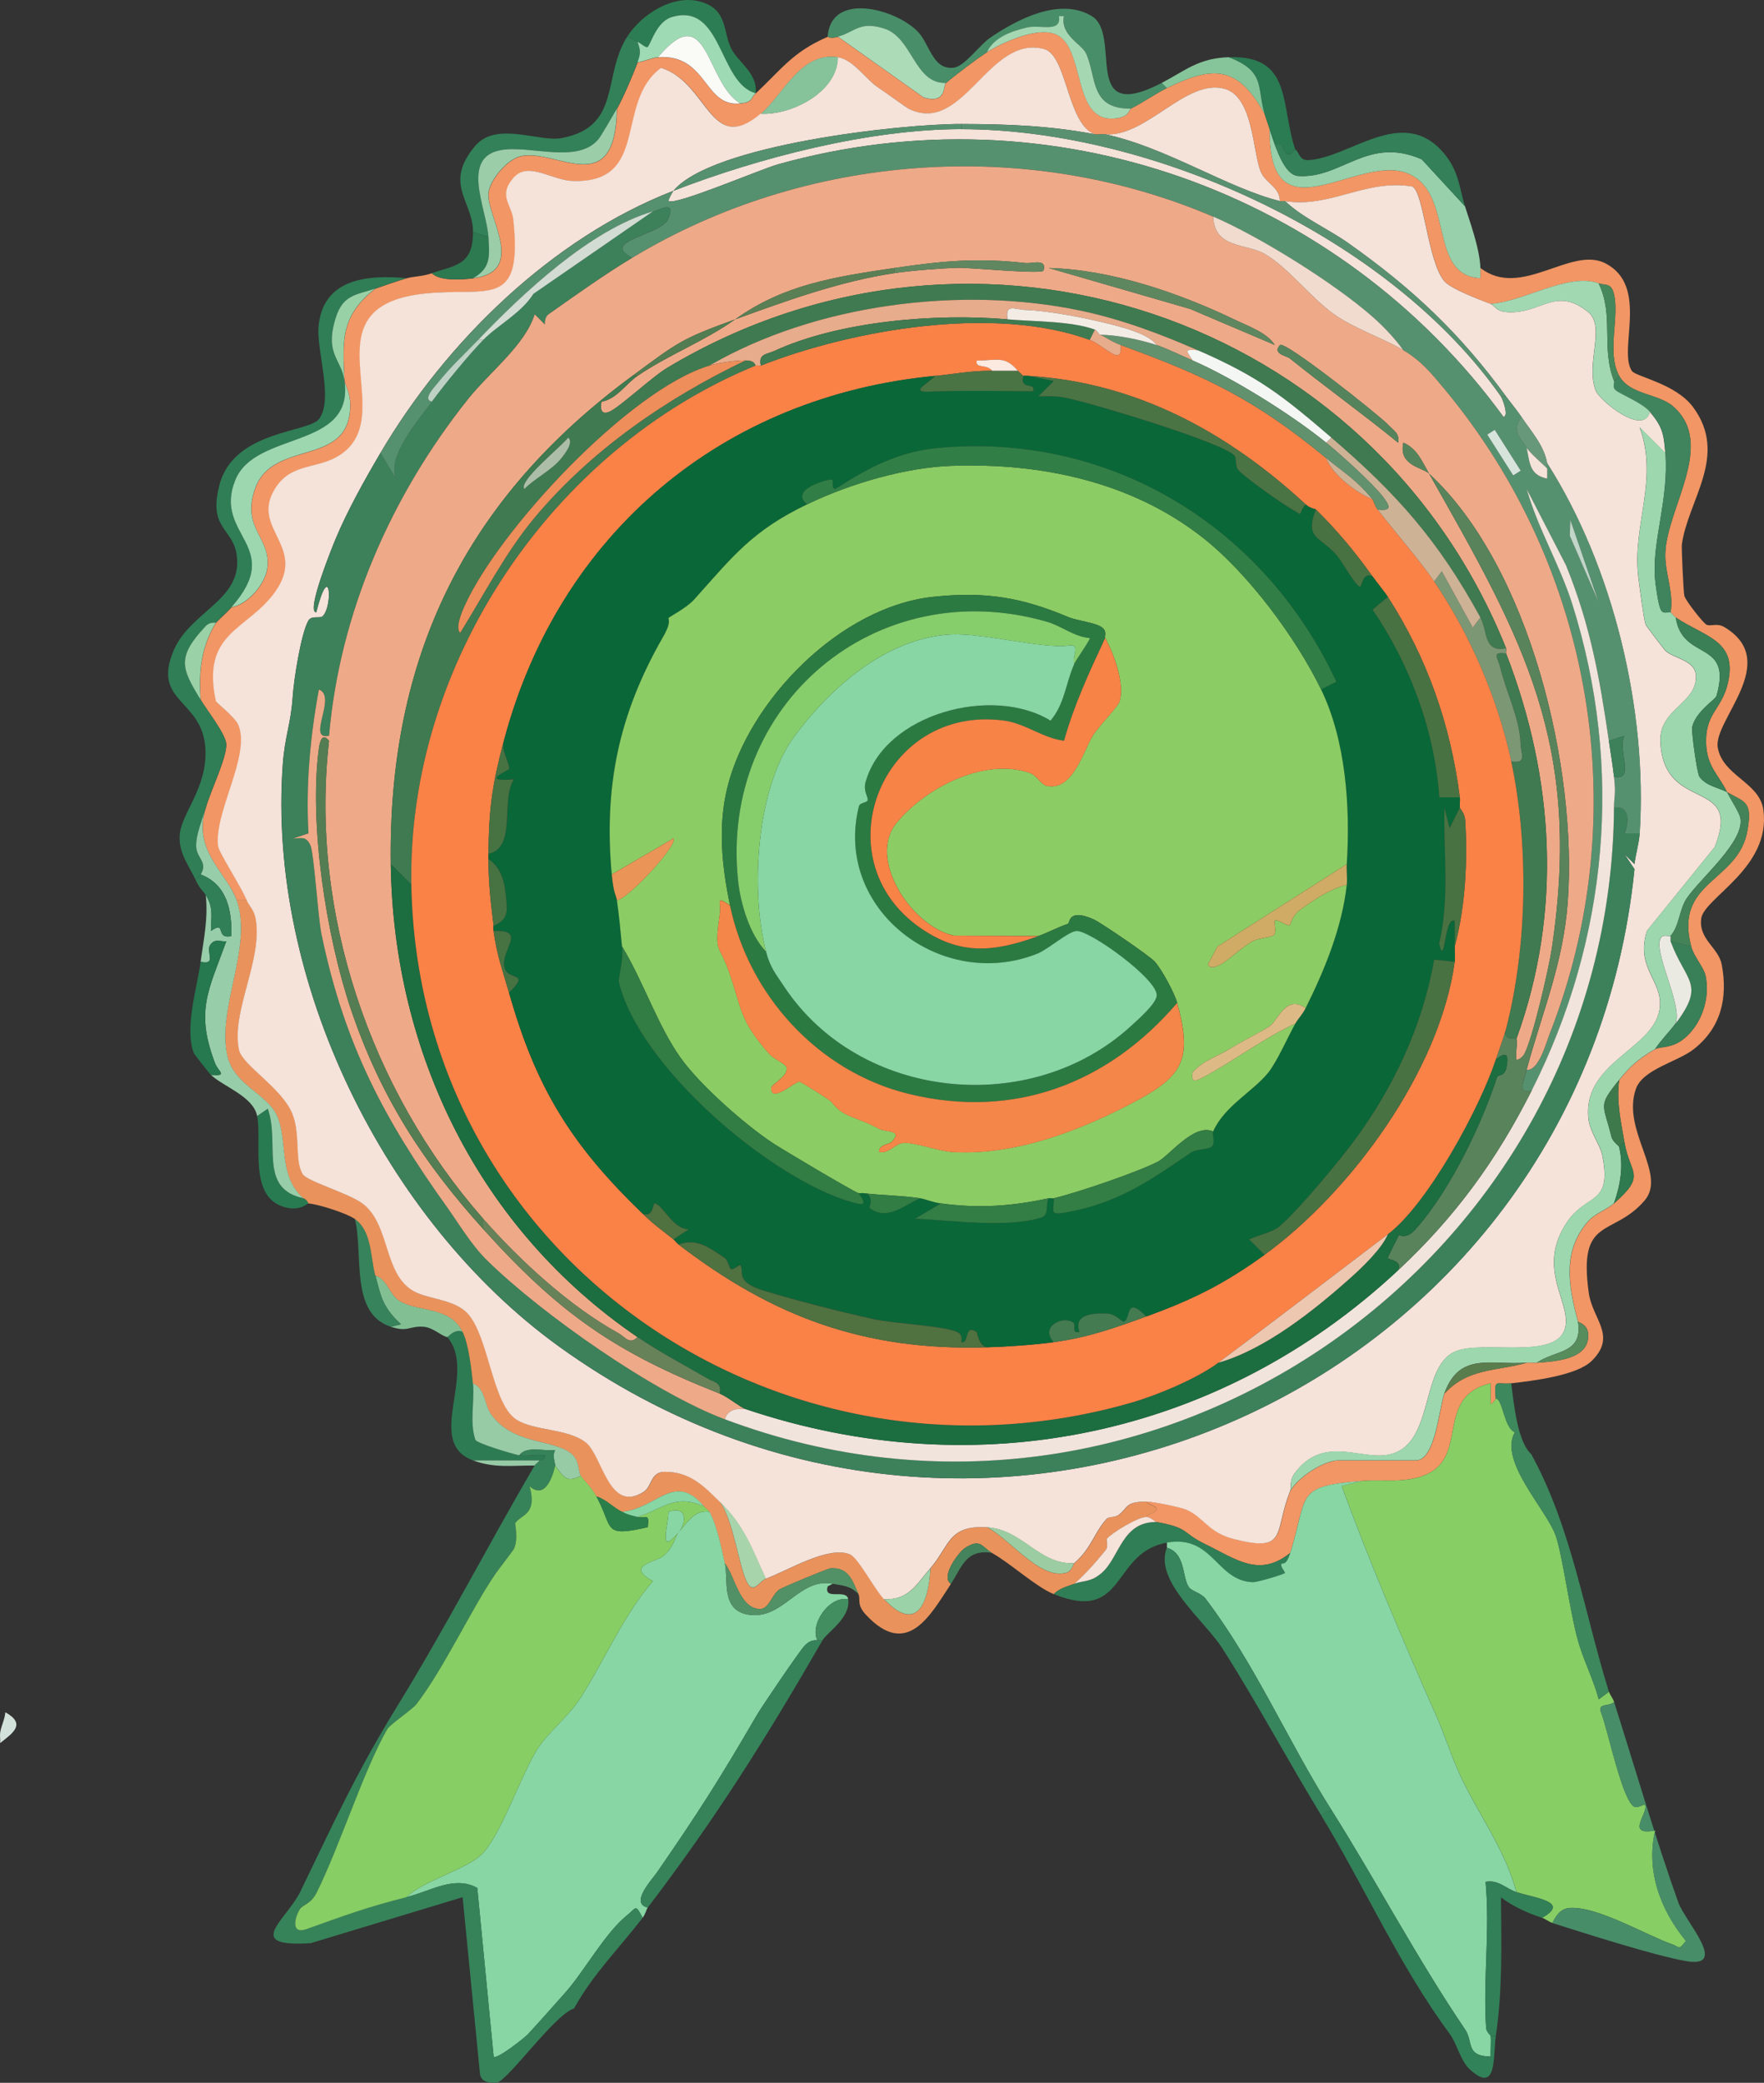 <svg xmlns="http://www.w3.org/2000/svg" id="Livello_2" data-name="Livello 2" viewBox="0 0 343.21 405.23"><rect x="0" y="0" width="343.21" height="405.23" fill="#333333" stroke="none"/><defs><style>      .cls-1 {        fill: #2d7b53;      }      .cls-2 {        fill: #f19664;      }      .cls-3 {        fill: #e9925c;      }      .cls-4 {        fill: #ed8e5b;      }      .cls-5 {        fill: #5a7f55;      }      .cls-6 {        fill: #4b7444;      }      .cls-7 {        fill: #3f7a50;      }      .cls-8 {        fill: #9edab4;      }      .cls-9 {        fill: #578c5d;      }      .cls-10 {        fill: #9ad1a6;      }      .cls-11 {        fill: #1c6d40;      }      .cls-12 {        fill: #adbea8;      }      .cls-13 {        fill: #f1dbce;      }      .cls-14 {        fill: #46885b;      }      .cls-15 {        fill: #2d7950;      }      .cls-16 {        fill: #2f7e56;      }      .cls-17 {        fill: #fce9e0;      }      .cls-18 {        fill: #56916f;      }      .cls-19 {        fill: #599170;      }      .cls-20 {        fill: #7c9774;      }      .cls-21 {        fill: #478d68;      }      .cls-22 {        fill: #cfab65;      }      .cls-23 {        fill: #328058;      }      .cls-24 {        fill: #87d6a3;      }      .cls-25 {        fill: #97cba6;      }      .cls-26 {        fill: #bdd2c5;      }      .cls-27 {        fill: #37835b;      }      .cls-28 {        fill: #f78347;      }      .cls-29 {        fill: #86c29a;      }      .cls-30 {        fill: #678259;      }      .cls-31 {        fill: #62916e;      }      .cls-32 {        fill: #2a7e4a;      }      .cls-33 {        fill: #8ccc64;      }      .cls-34 {        fill: #86c59a;      }      .cls-35 {        fill: #36835a;      }      .cls-36 {        fill: #44835b;      }      .cls-37 {        fill: #0a6738;      }      .cls-38 {        fill: #87d6a4;      }      .cls-39 {        fill: #438357;      }      .cls-40 {        fill: #2b7a42;      }      .cls-41 {        fill: #398058;      }      .cls-42 {        fill: #a6d7b3;      }      .cls-43 {        fill: #3a7f56;      }      .cls-44 {        fill: #338159;      }      .cls-45 {        fill: #87ce65;      }      .cls-46 {        fill: #58835b;      }      .cls-47 {        fill: #2c7d53;      }      .cls-48 {        fill: #507140;      }      .cls-49 {        fill: #317f46;      }      .cls-50 {        fill: #488f69;      }      .cls-51 {        fill: #87ce64;      }      .cls-52 {        fill: #497242;      }      .cls-53 {        fill: #a7d4ab;      }      .cls-54 {        fill: #317d44;      }      .cls-55 {        fill: #c1d5c8;      }      .cls-56 {        fill: #d2dcd2;      }      .cls-57 {        fill: #a1d8b2;      }      .cls-58 {        fill: #5f875f;      }      .cls-59 {        fill: #5a7d4d;      }      .cls-60 {        fill: #428e60;      }      .cls-61 {        fill: #529166;      }      .cls-62 {        fill: #2b7b53;      }      .cls-63 {        fill: #fb8247;      }      .cls-64 {        fill: #9cd7ae;      }      .cls-65 {        fill: #f1e4dc;      }      .cls-66 {        fill: #547d53;      }      .cls-67 {        fill: #3f845d;      }      .cls-68 {        fill: #f3ece5;      }      .cls-69 {        fill: #9bd2a7;      }      .cls-70 {        fill: #328259;      }      .cls-71 {        fill: #447b50;      }      .cls-72 {        fill: #26784e;      }      .cls-73 {        fill: #f38648;      }      .cls-74 {        fill: #f5e2d9;      }      .cls-75 {        fill: #307e55;      }      .cls-76 {        fill: #d6e4dc;      }      .cls-77 {        fill: #327e45;      }      .cls-78 {        fill: #679879;      }      .cls-79 {        fill: #98cda9;      }      .cls-80 {        fill: #287b51;      }      .cls-81 {        fill: #307f57;      }      .cls-82 {        fill: #608760;      }      .cls-83 {        fill: #d3e3db;      }      .cls-84 {        fill: #55845c;      }      .cls-85 {        fill: #3d885d;      }      .cls-86 {        fill: #fafaf7;      }      .cls-87 {        fill: #98d1a6;      }      .cls-88 {        fill: #97d0aa;      }      .cls-89 {        fill: #3c815a;      }      .cls-90 {        fill: #338059;      }      .cls-91 {        fill: #ea8;      }      .cls-92 {        fill: #f4f6f3;      }      .cls-93 {        fill: #9dd7b0;      }      .cls-94 {        fill: #9acda8;      }      .cls-95 {        fill: #2f7a4e;      }      .cls-96 {        fill: #37855d;      }      .cls-97 {        fill: #ddba85;      }      .cls-98 {        fill: #e7ac8b;      }      .cls-99 {        fill: #82c094;      }      .cls-100 {        fill: #9ccda2;      }      .cls-101 {        fill: #acdbb8;      }      .cls-102 {        fill: #477242;      }      .cls-103 {        fill: #eb9457;      }      .cls-104 {        fill: #527c51;      }      .cls-105 {        fill: #ebeae2;      }      .cls-106 {        fill: #edc7b0;      }      .cls-107 {        fill: #3e794c;      }      .cls-108 {        fill: #cdb295;      }      .cls-109 {        fill: #86ce6c;      }    </style></defs><g id="Icone_Image" data-name="Icone&#xA0;Image"><g><path class="cls-1" d="M90.03,259.13c1.16,2.35,1.72,7.25,2,10,.37,3.61-.7,7.45.48,11.01.43.72,7.28,2.73,8.52,2.99,1.44.29,3.44-.22,5,.01.17,1.11-.96.94-1,.99h-13c-9.53-3.52.93-16.96-5-24,.16.01,1.48-1.74,3-1Z"></path><path class="cls-80" d="M50.03,217.13l2.07-1.42c2.43,6.8-1.89,15.51,6.93,17.42.44.09.84.57,1,1-.22-.02-1.52,1.44-4.23.84-7.7-1.71-4.73-12.59-5.77-17.84Z"></path><path class="cls-99" d="M90.03,259.13c-1.52-.74-2.84,1.01-3,1-.94-.06-2.78-1.87-4.58-2-2.89-.21-3,1.12-6.42,0l1.99-.49c-3.61-3.33-3.91-5.38-4.99-9.51,2.35.8,2.77,3.7,4.61,4.89,3.58,2.33,9.85.95,12.39,6.11Z"></path><path class="cls-27" d="M73.03,248.13c1.09,4.12,1.39,6.17,4.99,9.51l-1.99.49c-8.08-2.65-5.24-14.25-7-21,3.36,2.35,3.04,7.37,4,11Z"></path><path class="cls-25" d="M105.03,284.13c-.3.36-.82.69-1,1-4.48-.03-7.79.55-12-1h13Z"></path><path class="cls-83" d="M.03,339.13c.06-.65-.09-1.36,0-2,.2-1.36.91-2.62,1.01-4,4.14,2.32,1.42,4.06-1.01,6Z"></path><g><path class="cls-2" d="M192.03,10.13c3.2-1.92,9.4-4.75,13.05-3.58,6.55,2.12,3.02,18.3,12.68,16.37,2.01-.4,1.94-1.62,2.28-1.79,2.54-1.3,4.77-2.91,7-4,9.02-4.4,13.77-4.41,19,5,.31,1.04.68,1.99,1,3-.21,21.98,17.25,4.47,27,8.67,9.03,3.89,3.7,19.84,14,20.32,0-.66.03-1.33,0-1.99,7.91,6.17,17.64-4.41,24.37-.87,8.5,4.47,2.35,16.8,5.09,20.91.75,1.12,8.53,2.44,11.93,7.06,6.91,9.38-.98,17.99-2.2,26.67-.09.66.31,9.5.49,10.05.36,1.1,3.65,5.23,4.29,5.58.8.43,2.01-.42,3.53.5,11.11,6.71-2.23,18.1-1.33,23.39.95,5.57,8.15,6.75,8.88,12.16,1.52,11.28-11.53,17.07-12.09,21.12-.56,4.07,3.37,5.65,3.99,8.98,1.22,6.55-.17,12.3-5.45,16.45-3.14,2.47-9.91,3.87-11.26,7.74-2.83,8.12,6.14,16.54,1.69,21.71-6.24,7.24-12.97,2.85-10.85,17.97.72,5.17,5.55,8.32.56,13.23-2.89,2.85-11.45,3.87-15.65,4.35-2.9.33-3.37-1.12-3,3-.14.02-.45.94-.98,1.01l-.03-4.01c-12.42,2.98-2.01,17.23-16.78,18.8-2.69.28-5.17-.04-8.21.2-13.23,1.06-10.44,2.58-14,14-6.04,4.89-10.54,1.22-16.71-1.79-4.4-2.15-2.88-3.07-9.29-4.21-.34-.06-1.13-.99-2-1,.36-.68,2.03-.8,2.01-1.5-.02-.74-1.62-.82-2.01-1.5,1.33-.01,6.78,1.1,7.92,1.62,3.45,1.58,4.16,4.41,9.27,5.7,10.45,2.63,7.64-1.31,10.82-9.32,1.52-2.73,6.54-6,9.5-6h15c3.75,0,4.48-10.17,5.5-13,4.63-5.02,10.08-4.31,16-6,.66-.05,1.34.05,2,0,3.52-.26,10.26-.6,9.97-5.56-.11-1.96-1.93-2.29-1.97-2.44-1.88-6.91-3.09-13.73,1.98-19.51,1.32-1.5,3.59-2.23,5.02-3.49,6.42-5.64,3.07-5.59,2-12-.66-3.97-1.58-7.77-1-12,2.2-2.73,3.91-4.22,7-6,1.03-.59,3.12-.08,5.52-1.98,3.51-2.78,5.22-7.94,4.28-12.31-.37-1.73-2.25-3.63-2.8-5.71-3.36-12.84,9.24-12.47,10.95-22.57.94-5.56-.3-5.4-3.95-7.43-1.74-3.5-3.94-5.01-4.09-9.49-.19-5.68,2.83-6.59,4.07-11.11,2.45-8.94-4.24-9.51-9.98-13.4-.38-.26-.64-.72-1-1,.65-3.92-1.14-7.61-1.03-11.44.26-8.86,9.9-21.24,1.56-28.59-2.91-2.56-8.49-2.25-10.53-5.97-2.56-4.65.26-11.95-1.15-16.37-.55-1.73-1.8-1.25-2.85-1.63-5.94-2.14-14.58,3.58-21,4-2.18-.83-7.78-2.95-9.04-4.46-3.19-3.87-3.93-17.11-6.16-18.37-9.05-1.55-15.99,4.25-24.8,2.83-.33-.05-.7.07-1,0-.04-2.76-2.84-3.49-3.75-5.75-1.56-3.89-1.44-14.52-6.98-16.08-7.53-2.12-15.22,9.42-23.27,8.84-.6-.13-1.38.12-2,0-5.45-2-5.35-15.42-9.93-16.6-10.83-2.8-15.65,16.99-26.36,11.6-.33-.17-4.65-3.3-5.87-4.1-2.32-1.53-4.78-5.4-7.83-5.89-7.23-1.16-10.71,7.39-15,11-9.82,8.27-10.15-6.05-19.36-8.92-9.1,6.69-2.06,22.44-17.15,22.01-4.08-.12-8.69-3.91-11.56-.64-3.07,3.51-.35,5.25-.04,8.17,1.89,17.66-5,13.03-17.39,14.39-23.97,2.63-3.53,24.47-17.14,31.86-4.27,2.32-9.3,1.15-12.23,6.77-3.82,7.34,6.57,10.77.4,19.41-5.34,7.49-14.43,7.74-11.51,21.25.07.32,3.77,3.11,4.42,4.75,2.32,5.91-4.82,16.91-3.99,23.48.15,1.21,4.59,8.07,5.55,10.48h-2c-2.04-5.58-8.6-9.51-6-18,.93-3.34,4.15-9.82,3.97-12.44-.12-1.88-3.63-6.36-4.97-8.56-.4-5.43.09-10.32,3-15,.99-1.07,2.14-2.03,3-3,3.18-.49,6.59-4.56,6.98-7.59.77-5.96-5.05-7.65-2.43-15.37,3.41-10.03,18.73-3.96,18.55-16.59-.03-2.21-1.07-3.97-1.1-4.45-.38-7.85-.84-12.67,6-18,1.9-.67,4.09-1.42,6-2,1.34-.4,2.98-.33,5-1,1.43,1.56,5.83,1.27,8,1,10.53-1.29,2.74-11.95,3-16.42.15-2.62,3.66-6.73,6.28-7.33,6.91-1.58,18.45,8.85,18.72-9.25,1.11-1.94,3.21-6.8,4-9,1.3-.18,2.75-.92,4-1,9.68-.65,8.87,9.79,16,9,2.51-.28,1.93-1,3-2,4.94-4.6,7.17-8.07,14-11,.09-.04.39.45,2,0l16.7,11.84c4.51,1.3,3.73-2.34,4.3-2.84,1.43-1.25,6.42-5.05,8-6Z"></path><path class="cls-3" d="M48.03,175.13c.45,1.13,1.45,1.83,1.77,3.7,1.37,7.98-4.85,18.02-3.25,25.44.64,2.97,8.38,7.41,10.39,12.46,1.62,4.05.37,9.13,2.02,11.73.89,1.41,8.86,3.66,11.6,5.69,5.42,4.01,4.06,13.66,9.92,17.04,2.79,1.61,8.03,1.56,10.59,4.41,4.09,4.54,4.74,17.52,9.42,20.58,3.44,2.25,10.03,1.72,13.53,4.47,3.26,2.56,4.47,13.95,11.29,9.58,1.58-1.01,1.29-3.84,4.01-3.87,5.02-.06,7.71,2.82,10.71,5.79,2.77,3.74,3.76,13.21,5.49,16.01,1.16,1.9,2.29-.56,3.51-1.01,4.38-1.61,12.18-6.48,16.38-4.73,1.63.68,4.7,6.67,6.62,8.73,6.23,6.64,8.64.94,9-6,3.8-4.4,3.51-8.46,11-8,4.27,2.09,10.3,10.26,15.34,8.87,1.27-.35,1.29-1.55,1.66-1.87,3.44-2.97,3.89-6.01,6.38-8.69.34-.37,1.59-.25,2.21-.68,1.98-1.39,1.18-2.6,5.41-2.63.39.68,1.99.76,2.01,1.5.02.7-1.65.82-2.01,1.5-1.66-.01-6.71,3.1-7.68,4.22-.22.25.4,1.44-.27,2.26-1.84,2.27-3.86,4.58-6.06,6.52-1.4.51-2.92.88-4,2-3.51-1.43-8.29-5.91-12-8-1.98-1.12-2.21-3.01-5.37-.9-1.08.72-4.76,5.54-2.63,6.9-3.98,6.05-8.5,14.65-16.54,6.02-1.88-2.01-.98-2.98-1.46-4.02-1.14-2.47-1.81-5.23-5.41-5.02-.54.03-9.37,3.7-9.98,4.13-1.58,1.11-2,3.93-3.94,3.79-3.88-.29-4.71-6.42-6.68-8.9-.67-2.92-1.54-7.48-3-10-.22-.38-.71-.66-1-1-5.79-6.94-9.13.34-16,1-1.64-.78-3.11-2.46-5-3-1.12-2.03-2.21-2.79-3-4-.65-1-.18-3.09-2.04-4.46-3.74-2.75-11.21-1.6-15.45-7.54-1.39-1.94-1.05-4.93-3.51-6.01-.28-2.75-.84-7.65-2-10-2.54-5.16-8.81-3.77-12.39-6.11-1.84-1.2-2.26-4.1-4.61-4.89-.96-3.63-.64-8.65-4-11-1.55-1.08-7.03-2.85-9-3-.16-.43-.56-.91-1-1-5.11-4.57-2.85-11.3-5.23-16.27-1.95-4.07-8.27-5.81-9.56-11.44-2.11-9.28,5.06-21.36,1.79-30.29h2Z"></path><path class="cls-16" d="M79.03,54.13c-1.91.58-4.1,1.33-6,2-3.63,1.27-6.3,1.09-7.73,5.76-2.18,7.09,1.12,7.9,1.73,12.24,1.88,13.43-17.33,9.62-21.24,19.25-4.4,10.85,9.8,12.79-.76,24.75-.86.97-2.01,1.93-3,3-.07.08-1.14-.25-2.03.7-5.73,6.1-4.66,8.27-.97,14.3,1.34,2.19,4.85,6.68,4.97,8.56.17,2.62-3.05,9.11-3.97,12.44-.64,2.3-1.94,5.12-1.87,7.57.07,2.26,2.35,3.08.87,5.43-.25.4-.63.71-1,1-1.34-2.83-3.21-5.03-3.08-8.48.16-4.27,5.39-9.2,5.02-16.88-.48-9.82-10.6-9-6.13-19.34,3.32-7.65,13.71-9.8,12.16-18.75-.86-5-5.53-4.87-3.29-13.38,2.81-10.63,17.43-10.09,19.4-12.82,2.78-3.84-.53-13.3-.14-17.86.78-9.38,9.38-10.2,17.05-9.5Z"></path><path class="cls-88" d="M248.03,28.13c.67,1.77,2.17,5.92,4.49,6.1,8.52.64,13.5-7.86,24.1-3.23l8.41,9.13c.93,2.96,2.89,8.29,3,12,.02.66,0,1.33,0,1.99-10.3-.48-4.96-16.43-14-20.32-9.75-4.2-27.21,13.31-27-8.67.27.86.72,2.25,1,3Z"></path><path class="cls-79" d="M46.03,175.13c3.27,8.93-3.9,21.01-1.79,30.29,1.28,5.63,7.6,7.36,9.56,11.44,2.38,4.97.12,11.7,5.23,16.27-8.82-1.91-4.51-10.62-6.93-17.42l-2.07,1.42c-.75-3.8-6.44-5.65-9-8,3.46.25,1.44-.59.8-2.29-3.82-10.12-1.33-14,2.2-23.7-1.21.1-2.13-.6-3.07.62-1.06,1.36,1.37,4.08-1.93,3.37.6-4.36,1.5-8.52,1-13,1.54,2.49,1.05,4.07,1.01,7.01,3.12-2.22.68,1.68,3.99.99.11-5.1-.89-10.04-5.99-12,1.48-2.36-.8-3.17-.87-5.43-.07-2.44,1.23-5.27,1.87-7.57-2.6,8.49,3.96,12.42,6,18Z"></path><path class="cls-44" d="M124.03,8.13c.65,1.74.6,2.33,0,4-.79,2.2-2.89,7.06-4,9-.67,1.17-3.1,5.36-3.57,5.93-4.05,4.88-13.11,1.18-18.87,2.12-8.13,1.33-2.86,11.53-2.55,16.95l-3-1c-.02-6.04-5.78-9.3.34-16.66,4.15-4.99,12.43-.77,16.88-1.6,11.75-2.2,7.88-12.14,12.78-19.74.68.29,1.32.71,2,1Z"></path><path class="cls-75" d="M225.03,296.13c6.41,1.14,4.89,2.06,9.29,4.21,6.17,3.01,10.67,6.68,16.71,1.79-.86,2.76-1.51,1.8-1.74,2.21-.25.44.8,1.56.69,1.72-.19.26-5.38,1.83-6.29,1.79-7.08-.31-7.7-9.27-16.66-7.71-10.85,1.89-7.86,15.76-22,10,1.08-1.12,2.6-1.49,4-2,1.96-.71,3.17-.25,5.36-2.14,3.42-2.97,3.91-9.99,10.64-9.86Z"></path><path class="cls-90" d="M285.03,40.13l-8.41-9.13c-10.6-4.64-15.58,3.87-24.1,3.23-2.32-.18-3.82-4.33-4.49-6.1h1.35c1.35,3.63,2.1.97,2.65,1s.71,2.08,2.39,2.02c8.05-.27,18.4-10.88,26.47-1.38,2.98,3.5,3.03,6.78,4.14,10.36Z"></path><path class="cls-50" d="M161.03,7.13c.63-8.8,13.15-5.45,17.51-1.01,2.35,2.4,2.87,7.47,6.95,7.06,2.2-.22,5.01-4.38,7.22-5.88,5.2-3.53,13.43-7.86,19.63-4.22s-2.37,21.37,13.7,13.05l1,1c-2.23,1.09-4.46,2.7-7,4-8.02.08-6.59-6.11-8.71-10.75-.79-1.73-5.07-3.57-4.3-7.24h-.97c.5,3.35-3.65,1.59-6.28,2.23-2.92.71-6.34,1.84-7.73,4.77-1.58.95-6.57,4.75-8,6-6.12.21-6.46-8.77-11.95-10.56-4.8-1.56-5.66.61-9.05,1.56-1.61.45-1.91-.04-2,0Z"></path><path class="cls-47" d="M122.03,7.13c2.84-4.41,8.96-8.3,14.27-6.8s4.32,5.74,5.95,9.09c1.27,2.62,5.19,4.77,4.78,8.71-7.21-1.87-6.43-17.7-16.28-14.83-3.05.89-4.12,5.3-4.75,5.83-.32.27-1.36-.74-1.98-1-.68-.29-1.32-.71-2-1Z"></path><path class="cls-62" d="M252.03,29.13c-.56-.03-1.3,2.63-2.65-.99h-1.35c-.28-.75-.73-2.15-1-3.01-.32-1.01-.69-1.96-1-3-1.51-5.03.28-8.27-7-11,12.51-.47,10.03,9.31,13,18Z"></path><path class="cls-72" d="M39.03,187.13c3.29.71.87-2.01,1.93-3.37.95-1.22,1.87-.52,3.07-.62-3.53,9.7-6.02,13.58-2.2,23.7.64,1.71,2.66,2.54-.8,2.29-.2-.18-3.21-3.97-3.31-4.22-1.88-4.78.61-12.67,1.31-17.78Z"></path><path class="cls-34" d="M239.03,11.13c7.28,2.73,5.49,5.97,7,11-5.23-9.41-9.98-9.4-19-5l-1-1c4.62-2.39,7.06-4.78,13-5Z"></path><path class="cls-15" d="M95.03,46.13c.21,3.67.53,6.01-3,8-2.17.27-6.57.56-8-1,4.58-1.52,8.02-1.56,8-8l3,1Z"></path><path class="cls-81" d="M39.03,170.13c5.11,1.96,6.1,6.9,5.99,12-3.3.69-.87-3.21-3.99-.99.04-2.93.53-4.51-1.01-7.01-.6-.98-1.04-.97-2-3,.37-.29.75-.6,1-1Z"></path><path class="cls-36" d="M193.03,302.13c-5.11-.81-5.88,2.78-8,6-2.13-1.37,1.55-6.18,2.63-6.9,3.16-2.1,3.4-.21,5.37.9Z"></path><path class="cls-74" d="M163.03,11.13c3.05.49,5.51,4.37,7.83,5.89,1.22.8,5.54,3.94,5.87,4.1,10.71,5.39,15.53-14.4,26.36-11.6,4.59,1.18,4.48,14.6,9.93,16.6-8.87-1.68-17.01-1.98-26-2-11.63-.03-48.5,4-56,13-23.65,9.18-44.28,29.38-57,51-3.08,5.23-6.41,11.18-8.74,16.76-.45,1.09-5.84,14.22-3.76,14.25,2.73-10.63,3.3-1.09,1.22.78-.52.47-2.14-.24-2.76.86-1.43,2.55-2.82,11.47-3.04,14.83-.34,5.14-1.53,7.72-1.92,13.03-3.11,42.17,19.86,88.87,53.68,113.3,83.42,60.26,199.04,8.55,209.3-92.82l-1.98-2.99,1.98,1.99c.23-1.95.89-4.05,1.01-5.99,1.53-23.97-5.12-51.8-18-72-.61-3.48-3.13-6.2-5-9-.91-1.36-2.03-2.68-3-4-9-12.32-18.21-21.01-30.68-29.82-4.05-2.86-8.79-4.85-12.32-8.18,8.82,1.42,15.76-4.38,24.8-2.83,2.23,1.25,2.97,14.5,6.16,18.37,1.25,1.52,6.85,3.63,9.04,4.46.96.37.91,1.49,3.46,1.61,6.43.29,9.21-5.08,15.49-.05,3.6,2.88-.63,10.16,1.56,15.43.72,1.73,9.16,8.86,10.48,4.02,2.46,2.86,2.72,4.39,3,8l-4.99-4.99c3.72,10.09-1.39,19.01-.29,28.81.21,1.84,1.07,8.43,1.45,9.55.11.31,3.6,4.86,3.83,5.09,1.53,1.53,5.93,1.79,5.97,5.01.08,5.43-7.28,6.27-6.92,12.89.76,13.95,16.03,6.55,10.58,20.3l-13.19,16.3c-2.13,6.62,2.22,9.29,2.52,13.61.63,9.18-15.03,11.18-13.92,22.82.26,2.77,2.25,5.04,2.72,7.35,1.93,9.61-2.96,7.25-6.77,12.76-6.53,9.46,1.33,16.23-.64,21.23-2.22,5.64-15.83,1.9-21.1,4.04-7.36,2.98-3.77,19.1-13.84,20.24-5.24.59-12.23-3.66-17.49,3.47-1.14,1.55-.58,2.67-.93,3.54-3.18,8-.37,11.95-10.82,9.32-5.11-1.29-5.81-4.12-9.27-5.7-1.13-.52-6.58-1.63-7.92-1.62-4.23.03-3.43,1.24-5.41,2.63-.62.44-1.87.32-2.21.68-2.49,2.68-2.94,5.72-6.38,8.69-6.91.3-9.98-6.57-17-7-7.49-.46-7.2,3.6-11,8-2.8,3.24-4.18,6.17-9,6-1.92-2.05-5-8.05-6.62-8.73-4.19-1.75-12,3.12-16.38,4.73-2.88-6.21-4.11-10.16-9-15-3.01-2.97-5.7-5.84-10.71-5.79-2.71.03-2.43,2.86-4.01,3.87-6.82,4.38-8.03-7.02-11.29-9.58-3.51-2.75-10.09-2.22-13.53-4.47-4.68-3.06-5.33-16.04-9.42-20.58-2.56-2.84-7.8-2.8-10.59-4.41-5.87-3.38-4.5-13.03-9.92-17.04-2.74-2.03-10.71-4.28-11.6-5.69-1.65-2.61-.4-7.69-2.02-11.73-2.02-5.05-9.76-9.49-10.39-12.46-1.59-7.41,4.63-17.45,3.25-25.44-.32-1.87-1.32-2.57-1.77-3.7-.96-2.41-5.39-9.26-5.55-10.48-.83-6.56,6.31-17.56,3.99-23.48-.65-1.65-4.35-4.43-4.42-4.75-2.92-13.51,6.17-13.76,11.51-21.25,6.17-8.64-4.23-12.07-.4-19.41,2.93-5.62,7.96-4.45,12.23-6.77,13.61-7.39-6.82-29.22,17.14-31.86,12.4-1.36,19.28,3.26,17.39-14.39-.31-2.91-3.03-4.66.04-8.17,2.86-3.27,7.48.52,11.56.64,15.09.44,8.04-15.32,17.15-22.01,9.21,2.88,9.54,17.19,19.36,8.92,6.01.34,15.01-4.27,15-11Z"></path><path class="cls-74" d="M187.03,25.13c37.37.02,83.31,21.02,105,52,.21.29,1.62,3.77.5,3.99-32.11-44.01-88.17-64.01-141.16-49.15-3.41.96-20.03,8.09-21.35,7.14.15-.51.76-1.7,1-1.99,16.65-6.46,38.15-12.01,56-12Z"></path><path class="cls-64" d="M324.03,88.13c.7,9.01-2.65,17.28-2.02,24.46.12,1.4.59,4.71,1.03,5.83.53,1.35,1.66.45,1.99.7.36.28.62.74,1,1,1.29,8.66,11.11,4.18,7.94,15.26-.21.75-4,2.98-4.73,6.04-.2.85.95,9.08,1.41,9.71,1.35,1.84,3.77,2.1,5.37,2.99.67,1.36,2.36,3.92,2.58,4.99.94,4.55-7.86,11.83-10.43,15.67-1.49,2.23-1.39,5.32-3.16,7.33-.11.13-1.37-.29-1.77.17-1.98,2.35,4.15,12.94,2.77,16.83-1.29,1.72-2.81,3.21-4,5-3.09,1.78-4.8,3.27-7,6-4.19,5.2-3.09,4.54-1.49,11.04.25,1,1.44,1.75,1.49,1.96.91,3.65.24,7.54-1,11-1.43,1.26-3.7,1.99-5.02,3.49-5.07,5.78-3.86,12.6-1.98,19.51.98,6.34-4.22,5.45-8,8-.66.05-1.34-.05-2,0-6.89.54-13.04-2.2-16,6-1.02,2.83-1.75,13-5.5,13h-15c-2.96,0-7.98,3.27-9.5,6,.35-.87-.22-1.98.93-3.54,5.26-7.13,12.25-2.87,17.49-3.47,10.08-1.14,6.49-17.26,13.84-20.24,5.27-2.14,18.88,1.6,21.1-4.04,1.97-5-5.89-11.76.64-21.23,3.81-5.52,8.7-3.16,6.77-12.76-.46-2.31-2.46-4.58-2.72-7.35-1.1-11.64,14.56-13.64,13.92-22.82-.3-4.32-4.64-6.99-2.52-13.61l13.19-16.3c5.44-13.74-9.83-6.35-10.58-20.3-.36-6.61,7-7.45,6.92-12.89-.05-3.22-4.44-3.48-5.97-5.01-.23-.23-3.73-4.78-3.83-5.09-.38-1.13-1.24-7.71-1.45-9.55-1.1-9.8,4.01-18.71.29-28.81l4.99,4.99Z"></path><path class="cls-74" d="M249.03,39.13c-10.15-2.5-22.18-10.5-34-13,8.06.59,15.74-10.95,23.27-8.84,5.54,1.56,5.42,12.19,6.98,16.08.91,2.26,3.71,2.99,3.75,5.75Z"></path><path class="cls-19" d="M213.03,26.13c.62.12,1.4-.13,2,0,11.82,2.5,23.85,10.5,34,13,.3.07.67-.05,1,0,3.53,3.33,8.26,5.32,12.32,8.18,12.48,8.81,21.68,17.5,30.68,29.82h-1c-21.69-30.98-67.63-51.98-105-52v-1c8.99.02,17.13.32,26,2Z"></path><path class="cls-93" d="M67.03,74.13c.02.48,1.07,2.24,1.1,4.45.18,12.63-15.13,6.56-18.55,16.59-2.63,7.72,3.2,9.41,2.43,15.37-.39,3.03-3.8,7.09-6.98,7.59,10.55-11.95-3.65-13.9.76-24.75,3.91-9.64,23.12-5.83,21.24-19.25Z"></path><path class="cls-67" d="M325.03,119.13c-.33-.25-1.46.65-1.99-.7-.44-1.13-.9-4.43-1.03-5.83-.63-7.19,2.71-15.45,2.02-24.46-.28-3.61-.54-5.14-3-8-1.56-1.82-5.88-3.46-6.72-4.25-.66-.62-.14-1.4-.28-1.75l1-1c2.04,3.71,7.63,3.4,10.53,5.97,8.34,7.35-1.31,19.73-1.56,28.59-.11,3.83,1.68,7.53,1.03,11.44Z"></path><path class="cls-57" d="M311.03,55.13c3.06,6.25.42,12.4,3,19,.14.35-.38,1.14.28,1.75.84.79,5.16,2.43,6.72,4.25-1.32,4.84-9.76-2.29-10.48-4.02-2.2-5.26,2.04-12.55-1.56-15.43-6.29-5.03-9.07.34-15.49.05-2.55-.11-2.5-1.24-3.46-1.61,6.42-.42,15.06-6.14,21-4Z"></path><path class="cls-94" d="M92.03,54.13c3.53-1.99,3.21-4.33,3-8-.31-5.42-5.58-15.62,2.55-16.95,5.76-.94,14.82,2.76,18.87-2.12.47-.57,2.91-4.76,3.57-5.93-.27,18.1-11.81,7.67-18.72,9.25-2.62.6-6.13,4.71-6.28,7.33-.26,4.48,7.53,15.13-3,16.42Z"></path><path class="cls-101" d="M163.03,7.13c3.39-.94,4.25-3.11,9.05-1.56,5.49,1.78,5.83,10.76,11.95,10.56-.57.5.21,4.15-4.3,2.84l-16.7-11.84Z"></path><path class="cls-8" d="M147.03,18.13c-1.07,1-.49,1.72-3,2-6.79-4.07-6.24-20.68-16-9-1.25.08-2.7.82-4,1,.6-1.67.65-2.26,0-4,.61.26,1.66,1.27,1.98,1,.62-.53,1.69-4.94,4.75-5.83,9.84-2.87,9.07,12.96,16.28,14.83Z"></path><path class="cls-43" d="M326.03,120.13c5.74,3.89,12.43,4.46,9.98,13.4-1.24,4.53-4.26,5.43-4.07,11.11.15,4.47,2.35,5.99,4.09,9.49-1.61-.89-4.02-1.15-5.37-2.99-.46-.63-1.61-8.86-1.41-9.71.73-3.06,4.51-5.29,4.73-6.04,3.17-11.08-6.66-6.6-7.94-15.26Z"></path><path class="cls-42" d="M192.03,10.13c1.39-2.93,4.81-4.06,7.73-4.77,2.64-.64,6.78,1.12,6.28-2.22h.97c-.77,3.67,3.51,5.5,4.3,7.24,2.12,4.64.69,10.84,8.71,10.75-.34.17-.26,1.39-2.28,1.79-9.66,1.93-6.12-14.25-12.68-16.37-3.64-1.18-9.84,1.66-13.05,3.58Z"></path><path class="cls-29" d="M163.03,11.13c.01,6.73-8.99,11.34-15,11,4.29-3.61,7.77-12.16,15-11Z"></path><path class="cls-41" d="M329.03,184.13c.54,2.08,2.42,3.98,2.8,5.71.94,4.37-.76,9.52-4.28,12.31-2.4,1.9-4.5,1.39-5.52,1.98,1.19-1.79,2.71-3.28,4-5,5.88-7.82,1.95-8.05-1-16l4,1Z"></path><path class="cls-39" d="M329.03,184.13l-4-1v-1c1.76-2.01,1.67-5.1,3.16-7.33,2.57-3.84,11.37-11.13,10.43-15.67-.22-1.07-1.91-3.64-2.58-4.99,3.65,2.02,4.89,1.87,3.95,7.43-1.71,10.1-14.31,9.73-10.95,22.57Z"></path><path class="cls-86" d="M144.03,20.13c-7.13.79-6.32-9.65-16-9,9.76-11.68,9.21,4.93,16,9Z"></path><path class="cls-87" d="M73.03,56.13c-6.84,5.33-6.38,10.15-6,18-.61-4.35-3.91-5.15-1.73-12.24,1.43-4.66,4.1-4.49,7.73-5.76Z"></path><path class="cls-74" d="M223.03,295.13c.87,0,1.66.94,2,1-6.73-.14-7.22,6.89-10.64,9.86-2.19,1.9-3.4,1.43-5.36,2.14,2.2-1.94,4.22-4.25,6.06-6.52.66-.82.05-2.01.27-2.26.97-1.12,6.02-4.23,7.68-4.22Z"></path><path class="cls-10" d="M42.03,121.13c-2.91,4.68-3.4,9.57-3,15-3.69-6.04-4.76-8.21.97-14.3.89-.95,1.96-.62,2.03-.7Z"></path><path class="cls-107" d="M316.03,222.13l-1,1c-.05-.22-1.25-.96-1.49-1.96-1.59-6.49-2.7-5.84,1.49-11.04-.58,4.23.34,8.03,1,12Z"></path><path class="cls-14" d="M315.03,73.13l-1,1c-2.58-6.6.06-12.75-3-19,1.06.38,2.3-.1,2.85,1.63,1.41,4.42-1.41,11.72,1.15,16.37Z"></path><path class="cls-95" d="M314.03,234.13c1.24-3.46,1.91-7.35,1-11l1-1c1.07,6.41,4.42,6.36-2,12Z"></path><path class="cls-59" d="M297.03,265.13c-5.92,1.69-11.37.98-16,6,2.96-8.2,9.11-5.46,16-6Z"></path><path class="cls-9" d="M307.03,257.13c.04.15,1.85.49,1.97,2.44.29,4.96-6.45,5.29-9.97,5.56,3.78-2.55,8.98-1.66,8-8Z"></path><path class="cls-25" d="M92.03,269.13c2.46,1.08,2.13,4.06,3.51,6.01,4.23,5.94,11.71,4.79,15.45,7.54,1.86,1.37,1.39,3.46,2.04,4.46-2.87,1.4-3.34.27-5-2,.03-.15-.65-2.13,0-3-2.2.25-5.59-.91-7.01,1-1.24-.25-8.09-2.27-8.52-2.99-1.19-3.56-.11-7.41-.48-11.01Z"></path><path class="cls-53" d="M149.03,307.13c-1.23.45-2.35,2.91-3.51,1.01-1.72-2.81-2.72-12.28-5.49-16.01,4.89,4.84,6.12,8.79,9,15Z"></path><path class="cls-100" d="M209.03,304.13c-.37.32-.39,1.52-1.66,1.87-5.04,1.39-11.07-6.77-15.34-8.87,7.02.43,10.09,7.3,17,7Z"></path><path class="cls-69" d="M172.03,311.13c4.82.17,6.2-2.76,9-6-.36,6.94-2.77,12.64-9,6Z"></path><g><path class="cls-45" d="M265.03,288.13c3.04-.24,5.52.08,8.21-.2,14.77-1.56,4.36-15.81,16.78-18.8l.03,4.01c.52-.07.84-.99.98-1.01,1.32-.18,1.62,5.81,3.72,6.5-3.2,5.58,5.99,14.86,7.89,20,1.43,3.88,2.94,16.21,4.72,21.68,1.1,3.39,2.77,6.81,3.7,10.3l1.99-1.48c.21.68.79,1.33,1,2-.96.99-3.3.11-2.53,2.07,1.38,3.52,4.14,17.31,6.51,18.34.59.26,1.9-.59,2.01-.42.88,1.47-3.99,6.13,2,5.01-1.83,7.83,1.03,15.45,5.98,21.49-1.46,1.89-1.15,1.22-2.64.68-5.27-1.88-14.52-7.4-19.91-7.1-1.84.1-2.7,1.48-3.43,2.92-.68-.22-1.32-.77-2-1,5.6-3.16-1.48-3.82-5-5-2.14-8.16-7.31-15.02-10.89-22.62-1.71-3.62-3.05-7.94-4.58-11.41-6.54-14.78-13.03-29.95-18.52-44.97l3.99-1Z"></path><path class="cls-38" d="M132.03,298.13c-4.24,5.02-1.83-1.95-2-3.99,3.6-1.33,3.68,2,2,3.99,1.62-1.85,3.21-4.52,6-4,1.46,2.52,2.33,7.08,3,10,.72,3.15-.85,9.12,4.55,10.01,6.83,1.13,9.82-7.3,16.45-6.01l-.99.51c-.88,2.84,3.65.39,3.99,2.49-3.79-.64-7.51,4.95-6,8-1.07-.08-1.69.29-2.44,1.01-.9.87-8.39,11.91-9.4,13.65-7.25,12.49-11.5,19.13-19.41,30.56-.97,1.4-5.28,5.97-1.75,6.78-.28.36-.44,1.27-1,2-1.43-2.76-1.18-1.98-3.01-.51-4.3,3.45-8.36,10.92-11.99,15.01-2.31,2.61-5.09,5.74-7.33,8.17-.55.59-6.09,5.02-6.66,4.33l-3.18-32.81c-4.46-2.48-9.03.62-13.83,1.81,3.39-3.35,12.14-5.46,15.05-8.72,3.65-4.08,7.4-15.33,10.53-20.2,1.98-3.08,6.13-6.45,8.25-9.75,4.81-7.51,8.45-16.24,14.17-22.84-5.61-3,.71-3.79,2.01-4.87,2.13-1.77,2.26-3.78,2.99-4.62Z"></path><path class="cls-38" d="M265.03,288.13l-3.99,1c5.49,15.01,11.99,30.19,18.52,44.97,1.53,3.47,2.88,7.79,4.58,11.41,3.58,7.6,8.75,14.46,10.89,22.62-1.92-.64-3.57-2.5-5.99-2,.89,9.43-.51,19,.1,28.38.06.86.88,1.43.9,1.61.09,1.32-.05,2.68-.01,4-4.97-.09-3.3-2.82-4.99-5.3-9.18-13.5-17.49-29.25-26-42.7-8.49-13.41-14.82-28.36-24.46-41.06-.85-1.12-2.72-1.49-3.24-2.23-1.4-1.97-.59-6.6-4.3-7.71v-1c8.96-1.56,9.58,7.4,16.66,7.71.91.04,6.1-1.53,6.29-1.79.11-.15-.93-1.27-.69-1.72.23-.41.88.55,1.74-2.21,3.56-11.42.77-12.94,14-14Z"></path><path class="cls-35" d="M101.03,283.13c1.41-1.91,4.81-.75,7.01-1-.66.87.03,2.85,0,3-.69,2.91-2.22,6.45-4.99,4,1.52,5.59-1.55,5.43-2.78,7.16-.15.21.66,2.96-.28,5.05-.12.27-2.88,3.82-3.52,4.75-4.67,6.73-9.98,18.35-15.43,25.43-.85,1.11-5.14,3.95-5.69,4.89-4.53,7.86-9.27,22.81-13.73,31.78-1.1,2.21-2.7,2.39-3.22,3.16-.97,1.43-2.01,5.13,1.29,3.94,6.9-2.49,12.1-4.37,19.35-6.18,4.8-1.2,9.37-4.29,13.83-1.81l3.18,32.81c.57.69,6.12-3.74,6.66-4.33,2.24-2.43,5.02-5.56,7.33-8.17,3.64-4.09,7.69-11.56,11.99-15.01,1.82-1.46,1.58-2.25,3.01.51-4.54,5.9-9.79,11.11-13.35,17.66-3.64.98-13.17,14.43-15.12,14.44-1.32,0-2.77-.03-3.17-1.55l-3.39-34.55-29.54,8.94c-13.34.88-4.7-4.52-2.03-10.03,6.64-13.7,10.84-23.06,18.9-36.16,9.58-15.57,17.53-31.13,26.69-46.75.18-.31.7-.64,1-1,.04-.05,1.17.12,1-.99-1.56-.23-3.56.28-5-.01Z"></path><path class="cls-21" d="M302.03,374.13c.72-1.44,1.59-2.81,3.43-2.92,5.4-.3,14.65,5.22,19.91,7.1,1.49.53,1.17,1.2,2.64-.68-4.96-6.03-7.82-13.65-5.98-21.49-6,1.12-1.13-3.54-2-5.01-.1-.17-1.41.67-2.01.42-2.37-1.03-5.13-14.82-6.51-18.34-.77-1.97,1.57-1.08,2.53-2.07,3.99,12.52,8.12,26.76,12.5,39,1.32,3.68,10.03,12.94,1.4,11.39-6.25-1.12-19.4-5.34-25.9-7.39Z"></path><path class="cls-70" d="M259.03,352.13c8.51,13.45,16.82,29.2,26,42.7,1.69,2.48.02,5.21,4.99,5.3-.04-1.32.1-2.68.01-4h1c-.56,3.84.33,11.41-5.02,6.52-1.87-1.71-2.55-5.08-3.99-7.01-9.67-13.05-16.54-28.62-25-42.5l2-1Z"></path><path class="cls-96" d="M227.03,301.13c3.7,1.11,2.9,5.74,4.3,7.71.52.74,2.4,1.11,3.24,2.23,9.64,12.7,15.97,27.65,24.46,41.06l-2,1c-6.44-10.57-12.51-21.92-19.15-32.35-3.52-5.53-13.45-13.21-10.85-19.65Z"></path><path class="cls-85" d="M294.03,269.13c.53,4.11,1.2,11.32,3.9,13.8,7.85,14.3,10.23,30.51,15.1,46.2l-1.99,1.48c-.92-3.48-2.6-6.9-3.7-10.3-1.78-5.48-3.28-17.8-4.72-21.68-1.9-5.14-11.08-14.42-7.89-20-2.09-.69-2.4-6.68-3.72-6.5-.37-4.12.1-2.67,3-3Z"></path><path class="cls-35" d="M159.03,319.13h1c-11.05,19.14-20.56,34.35-34,52-3.54-.82.78-5.38,1.75-6.78,7.91-11.43,12.16-18.08,19.41-30.56,1.01-1.74,8.5-12.78,9.4-13.65.75-.72,1.37-1.09,2.44-1.01Z"></path><path class="cls-23" d="M295.03,368.13c3.52,1.18,10.6,1.84,5,5-2.89-.99-5.55-2.11-7.99-4,.06,9.25.33,17.87-1.01,27h-1c-.01-.18-.84-.76-.9-1.61-.61-9.38.79-18.96-.1-28.38,2.43-.51,4.08,1.36,5.99,2Z"></path><path class="cls-61" d="M167.03,310.13c-1.58-1.61-3.02-1.62-5-2-6.64-1.28-9.62,7.14-16.45,6.01-5.39-.89-3.82-6.86-4.55-10.01,1.96,2.47,2.79,8.61,6.68,8.9,1.94.15,2.36-2.67,3.94-3.79.61-.43,9.44-4.1,9.98-4.13,3.6-.21,4.27,2.54,5.41,5.02Z"></path><path class="cls-60" d="M165.03,311.13c.5,3.67-4.09,6.43-5,8h-1c-1.51-3.05,2.21-8.64,6-8Z"></path><path class="cls-51" d="M113.03,287.13c.79,1.21,1.88,1.97,3,4,3.41,6.2,1.06,8.06,10,5.99.4-2.96-.48-1.59-2-1.99,4.97-1.55,7.32-4.62,13-2,.29.34.78.62,1,1-2.79-.52-4.38,2.15-6,4,1.68-1.99,1.6-5.32-2-3.99.17,2.04-2.25,9.01,2,3.99-.73.84-.87,2.85-2.99,4.62-1.3,1.09-7.62,1.87-2.01,4.87-5.72,6.6-9.36,15.32-14.17,22.84-2.11,3.3-6.27,6.68-8.25,9.75-3.13,4.87-6.88,16.11-10.53,20.2-2.92,3.26-11.66,5.37-15.05,8.72-7.25,1.81-12.45,3.69-19.35,6.18-3.29,1.19-2.26-2.51-1.29-3.94.52-.77,2.12-.94,3.22-3.16,4.46-8.97,9.2-23.92,13.73-31.78.55-.95,4.83-3.79,5.69-4.89,5.45-7.09,10.76-18.7,15.43-25.43.65-.93,3.4-4.48,3.52-4.75.95-2.09.14-4.84.28-5.05,1.23-1.73,4.3-1.58,2.78-7.16,2.77,2.45,4.3-1.09,4.99-4,1.66,2.27,2.13,3.4,5,2Z"></path><path class="cls-32" d="M121.03,294.13c1.55.73,1.53.61,3,1s2.4-.97,2,1.99c-8.95,2.07-6.59.21-10-5.99,1.89.54,3.36,2.22,5,3Z"></path><path class="cls-38" d="M137.03,293.13c-5.68-2.62-8.03.45-13,2-1.47-.39-1.45-.27-3-1,6.87-.66,10.21-7.94,16-1Z"></path></g><path class="cls-89" d="M127.03,41.13c1.43-.42,4.58-2.27,2.97,1.47-1.36,3.17-13.54,4.25-6.97,7.53-5.62,3.39-10.94,7.22-16.3,10.99-.6.42-.77,1.29-.71,2l-1.98-1.99c-1.94,6.09-8.73,11.17-12.99,16.52-14.91,18.71-24.95,41.5-27.03,65.47-4.52.97,1.65-7.65-1.98-8.99-1.67,9.12-2.55,18.65-2.02,27.98l-2.99,1.01c1.65-.02,2.46-.51,3.34,1.25.72,1.44,1.48,13.96,2.17,17.32,4.45,21.63,12.4,36.33,24.46,53.18,2.18,3.05,4.7,7.31,7.72,10.28,10.8,10.61,32.58,25.81,46.31,30.97,83.37,31.35,172.35-30.87,173-119,2.95-.6,3.04,2.89,2,4.99h3c-.12,1.95-.78,4.05-1.01,6l-1.98-1.99,1.98,2.99c-10.26,101.36-125.87,153.07-209.3,92.82-33.82-24.43-56.79-71.12-53.68-113.3.39-5.31,1.58-7.88,1.92-13.03.22-3.36,1.61-12.28,3.04-14.83.61-1.1,2.24-.39,2.76-.86,2.07-1.87,1.5-11.42-1.22-.78-2.07-.03,3.31-13.16,3.76-14.25,2.33-5.58,5.66-11.53,8.74-16.76l3,4.99c-1.74-4.44,4.14-11.1,7-14.99,2.52-3.42,7.08-8.99,10-12,2.76-2.84,7.41-5.23,9.76-8.96l23.24-16.04Z"></path><path class="cls-18" d="M131.03,37.13c-.24.29-.85,1.48-1,1.99,1.32.95,17.94-6.19,21.35-7.14,52.98-14.86,109.04,5.13,141.16,49.15,1.12-.22-.3-3.7-.5-3.99h1c.97,1.32,2.09,2.64,3,4-1.94,2.56-.45,3.88,1,6,.63,3.03.55,5.26,3.99,6,.03-.66,0-1.33.01-2,0-.32.05-.69,0-1,12.88,20.2,19.53,48.03,18,72h-3c1.04-2.11.95-5.6-2-5,.02-2.32.4-2.53,0-6,4.18.77.63-5.02,2-7.99l-3,.99c-1.81-12.4-3.61-22.52-8.34-34.16l-7.65-14.83c2.21,7.81,6.48,14.78,8.92,22.56,9.96,31.71,6.9,65-7.93,94.43-2.79.81-1.67-1.49-1-4,2.33.32,3.82-5.31,4.49-7.01,16.65-42.44,8.55-90.54-20.51-125.46-2.63-3.16-4.46-5.42-7.98-7.53-1.65-2.34-3.84-4.63-5.99-6.51-7.35-6.47-22.01-15.64-31.01-19.49-36.4-15.56-79.34-12.33-113,8-6.57-3.27,5.61-4.35,6.97-7.53,1.61-3.75-1.55-1.89-2.97-1.47-12.24,3.6-25.23,15.86-34,25-2.79,2.91-5.36,5.22-7.98,8.52-.47.59-2.92,3.11-1.02,3.48-2.86,3.89-8.74,10.55-7,14.99l-3-4.99c12.72-21.62,33.35-41.82,57-51ZM290.83,83.63l-1.46.93,5.06,7.95,1.46-.93-5.06-7.95ZM311.02,117.13l-5.48-15.99-.12,3.09,5.6,12.9Z"></path><path class="cls-18" d="M187.03,24.13v1c-17.85,0-39.35,5.54-56,12,7.5-9,44.37-13.03,56-13Z"></path><path class="cls-78" d="M301.03,90.13c.05.31,0,.68,0,1-1.04-.97-3.33-3.02-4-4-1.45-2.12-2.94-3.44-1-6,1.87,2.8,4.39,5.52,5,9Z"></path><path class="cls-105" d="M325.03,182.13v1c2.95,7.95,6.88,8.18,1,16,1.38-3.88-4.75-14.47-2.77-16.83.4-.47,1.66-.05,1.77-.17Z"></path><path class="cls-91" d="M236.03,42.13c.26,6.29,6.39,5.17,10.1,7.31,4.43,2.56,9,8.57,13.4,11.69,4.04,2.86,9.57,4.64,13.5,7,3.51,2.11,5.34,4.36,7.98,7.53,29.06,34.92,37.16,83.02,20.51,125.46-.67,1.7-2.16,7.33-4.49,7.01,2.98-11.09,7.09-20.52,7.99-32.51,1.93-25.92-7.27-65.27-26.99-83.49-1.29-2.27-2.33-4.89-4.99-6-1.01,4.44,3.69,4.8,4.99,6,18.29,32.24,29.87,52.46,23.9,92.4-.58,3.87-3.75,17.69-5.39,20.62-.27.48-1.28,1.28-1.5.99-.25-1.03.31-3.45,0-4,8.99-24.75,7.39-50.74-2-75-.11-.29.12-.71,0-1-26-64.78-103.06-90.53-163.13-54.63-3.17,1.89-9.32,7.74-11.39,8.62-1.6.68-1.78-.72-1.48-1.97,2.99-.55,4.66-3.42,6.99-5.02,5.99-4.1,13.03-6.74,19-11,9.97-3.62,20.44-7.43,31-9,3.46-.51,8.93-.94,12.46-1.04,2.11-.06,16.32,1.33,16.55.53.69-2.41-2.21-1.3-3.54-1.45-9.39-1.05-16.07-.42-25.47.96-11.95,1.76-21.59,3.28-31,10-10.52,3.82-10.99,4.36-20,11-32.45,23.9-47.54,54.6-47,95,.5,36.79,17.28,71.07,48,92-1.49,1.61-2.46-.07-3.71-.76-9.51-5.24-19.13-14.1-26.29-22.24-22-25-33.8-59.71-30.01-92.99-1.3-1.73-1.8.14-1.98,1.48-1.96,14.71,1.47,36.66,6.24,50.76,5.73,16.94,13.93,29.65,25.75,42.75,14.7,16.3,25.55,23.94,46,32,1.47.58,4.06,2.68,5,3-1.74-.17-3.48.16-4,2-13.73-5.16-35.51-20.36-46.31-30.97-3.02-2.97-5.54-7.23-7.72-10.28-12.06-16.85-20-31.55-24.46-53.18-.69-3.36-1.45-15.88-2.17-17.32-.87-1.77-1.69-1.27-3.34-1.25l2.99-1.01c-.54-9.33.34-18.86,2.02-27.98,3.63,1.33-2.53,9.96,1.98,8.99,2.08-23.97,12.12-46.76,27.03-65.47,4.26-5.34,11.05-10.43,12.99-16.52l1.98,1.99c-.06-.71.11-1.58.71-2,5.36-3.77,10.69-7.6,16.3-10.99,33.66-20.33,76.6-23.56,113-8ZM248.03,67.12c-1.52-2.41-5.12-3.64-7.64-4.85-10.97-5.28-24.13-9.82-36.35-10.13l27.52,7.97,16.48,7.01ZM272.02,86.13c.39-1.79-.95-2.43-1.97-3.52-1.63-1.75-20.11-16.42-21.01-15.48-1.62,1.69,1.33,2.13,1.88,2.58,6.92,5.57,14.25,10.81,21.1,16.42Z"></path><path class="cls-65" d="M298.03,212.13c14.84-29.43,17.89-62.72,7.93-94.43-2.44-7.78-6.72-14.75-8.92-22.56l7.65,14.83c4.73,11.64,6.53,21.76,8.34,34.16.34,2.32.73,4.69,1,7,.4,3.47.02,3.68,0,6-.65,88.13-89.63,150.35-173,119,.52-1.84,2.26-2.17,4-2,45.13,15.23,92.4,5.31,127-27,11.12-10.38,19.16-21.43,26-35Z"></path><path class="cls-56" d="M127.03,41.13l-23.24,16.04c-2.35,3.74-7,6.12-9.76,8.96h-1c8.77-9.14,21.76-21.4,34-25Z"></path><path class="cls-26" d="M94.03,66.13c-2.92,3.01-7.48,8.58-10,12-1.9-.36.55-2.89,1.02-3.48,2.62-3.3,5.18-5.61,7.98-8.52h1Z"></path><path class="cls-46" d="M297.03,208.13c-.67,2.51-1.79,4.81,1,4-6.84,13.57-14.88,24.62-26,35,.94-2.15-2.27-1.92-2-2.49.4-.82,2-4.14,2.15-4.32.13-.15,1.32.97,3.27-1.21,6.83-7.65,13-20.83,15.8-29.49.23-.7,1.47-.03,1.85-1.93.44-2.2.21-3.39-2.07-1.57.55-1.64,1.66-4.7,2-6-.78,2.43,1.91,1.85,2,2,.32.55-.24,2.97,0,4,.22.29,1.23-.51,1.5-.99,1.63-2.93,4.81-16.74,5.39-20.62,5.98-39.94-5.61-60.16-23.9-92.4,19.72,18.22,28.92,57.56,26.99,83.49-.89,11.99-5.01,21.43-7.99,32.51Z"></path><path class="cls-13" d="M273.03,68.13c-3.93-2.36-9.46-4.14-13.5-7-4.4-3.12-8.97-9.13-13.4-11.69-3.7-2.14-9.84-1.02-10.1-7.31,9,3.85,23.67,13.02,31.01,19.49,2.15,1.89,4.33,4.17,5.99,6.51Z"></path><polygon class="cls-55" points="311.02 117.13 305.42 104.23 305.53 101.13 311.02 117.13"></polygon><path class="cls-89" d="M313.03,144.13l3-.99c-1.37,2.97,2.18,8.76-2,7.99-.27-2.31-.66-4.68-1-7Z"></path><rect class="cls-76" x="291.76" y="83.36" width="1.73" height="9.42" transform="translate(-1.54 170.86) rotate(-32.47)"></rect><path class="cls-74" d="M301.03,91.13c0,.67.02,1.34-.01,2-3.44-.74-3.36-2.97-3.99-6,.67.98,2.96,3.03,4,4Z"></path><path class="cls-7" d="M293.03,126.13c-4.47.88-3.52-3.29-5-6-8.16-14.97-16.32-24.13-29-35-9.58-8.21-14.11-11.81-26-17-7.07-3.09-14.78-6.02-22.8-7.7-23.38-4.9-51.62-1.24-72.2,10.7-15.65,4.71-41.06,32.05-47.67,46.83-.48,1.07-1.84,4.21-.83,5.17,4.7-7.53,8.78-15.59,14.53-22.47,10.98-13.12,25.62-23.18,40.97-30.53.84,0,1.73.08,2,1-39.54,16.18-67.77,57.95-67,101l-4-4c-.54-40.4,14.55-71.1,47-95h1c-2.34,1.6-4,4.47-6.99,5.02-.3,1.25-.12,2.65,1.48,1.97,2.07-.88,8.22-6.72,11.39-8.62,60.06-35.9,137.13-10.15,163.13,54.63ZM108.67,89.77c.67-.72,3.21-3.67,1.86-4.64-1.05,1.52-9.8,8.52-8.5,9.99,1.89-1.9,4.86-3.46,6.64-5.36Z"></path><path class="cls-11" d="M80.03,172.13c1.29,72.52,71.69,120.52,140.23,100.73,4.92-1.42,12.7-4.69,16.77-7.73,9.09-2.55,18.56-10.12,25.61-16.41,2.3-2.05,6.2-5.75,7.39-8.59,7.73-5.86,17.8-24.36,21-34,2.27-1.82,2.51-.63,2.07,1.57-.38,1.9-1.62,1.22-1.85,1.93-2.79,8.66-8.97,21.84-15.8,29.49-1.94,2.18-3.14,1.05-3.27,1.21-.16.18-1.75,3.5-2.15,4.32-.28.57,2.94.34,2,2.49-34.6,32.31-81.87,42.23-127,27-.94-.32-3.53-2.42-5-3,.45-2.15-1.12-2.2-2.47-2.98-4.54-2.64-9.19-5.06-13.53-8.02-30.72-20.93-47.5-55.21-48-92l4,4Z"></path><path class="cls-7" d="M293.03,127.13c9.39,24.26,10.99,50.25,2,75-.09-.15-2.78.43-2-2,4.15-16.04,4.44-35.84,1-52,3.17.52,1.88-1.47,1.83-3.39-.15-5-2.8-9.98-3.98-14.99-.43-1.82-1.83-2.97,1.16-2.62Z"></path><path class="cls-66" d="M94.03,239.13c-11.82-13.1-20.01-25.81-25.75-42.75-4.77-14.09-8.2-36.05-6.24-50.76.18-1.35.68-3.21,1.98-1.48-3.79,33.28,8.01,68,30.01,92.99v2Z"></path><path class="cls-30" d="M124.03,260.13c4.34,2.96,8.99,5.38,13.53,8.02,1.35.79,2.92.83,2.47,2.98-20.45-8.06-31.3-15.7-46-32v-2c7.16,8.14,16.79,17,26.29,22.24,1.25.69,2.21,2.37,3.71.76Z"></path><path class="cls-20" d="M279.03,113.13l1.49-1.99,6.03,10.97,1.48-1.98c1.48,2.71.53,6.88,5,6,.12.29-.11.71,0,1-2.98-.35-1.59.8-1.16,2.62,1.18,5.01,3.84,10,3.98,14.99.06,1.92,1.34,3.91-1.83,3.39-2.59-12.16-8.05-24.74-15-35Z"></path><path class="cls-58" d="M248.03,67.12l-16.48-7.01-27.52-7.97c12.22.31,25.38,4.85,36.35,10.13,2.52,1.21,6.12,2.44,7.64,4.85Z"></path><path class="cls-5" d="M174.03,52.13v1c-10.56,1.57-21.03,5.38-31,9,9.41-6.72,19.05-8.24,31-10Z"></path><path class="cls-84" d="M272.02,86.13c-6.85-5.61-14.18-10.85-21.1-16.42-.56-.45-3.5-.89-1.88-2.58.9-.94,19.38,13.72,21.01,15.48,1.02,1.1,2.35,1.74,1.97,3.52Z"></path><path class="cls-82" d="M174.03,52.13c9.4-1.38,16.07-2.01,25.47-.96,1.33.15,4.23-.96,3.54,1.45-.23.8-14.44-.59-16.55-.53-3.52.1-9,.53-12.46,1.04v-1Z"></path><path class="cls-104" d="M143.03,62.13c-5.97,4.26-13.01,6.9-19,11h-1c9.01-6.64,9.48-7.18,20-11Z"></path><path class="cls-84" d="M278.03,92.13c-1.3-1.2-6-1.56-4.99-6,2.65,1.11,3.7,3.73,4.99,6Z"></path><path class="cls-63" d="M212.03,66.13c2.75,1.01,6.46,5.53,6,1,16.63,6.01,26.32,10.7,40,22,1.05,3.12,5.95,6.83,9,8,.2.24.42,1.24,1,2,3.22,4.18,8.29,10,11,14,6.95,10.26,12.41,22.84,15,35,3.44,16.16,3.15,35.96-1,52-.34,1.3-1.45,4.36-2,6-3.2,9.64-13.27,28.14-21,34-10.94,8.3-22.05,16.82-33,25-4.07,3.04-11.86,6.31-16.77,7.73-68.53,19.79-138.94-28.21-140.23-100.73-.77-43.05,27.46-84.82,67-101,.29-.12.71.11,1,0,17.98-7.06,45.46-11.79,64-5ZM198.03,72.13c-2.54-3.04-4.15-1.97-7.99-1.99-.39,1.66,1.9.61,2.99,1.99-4.36-.01-7.32.65-11,1-41.29,3.89-73.27,30.52-84,71-2.28,8.59-2.89,13.04-3,22,0,.33,0,.67,0,1,.01,4.87.45,8.3,1,13,0,.05-.1.29,0,1,.73,5.11,1.72,7.48,3,12,5.2,18.42,12.06,29.58,26,43,2.47,2.37,3.26,2.79,6,5,.36.29.63.72,1,1,18.39,14.1,36.17,20.7,60,20,3.91-.11,9.17-.47,13-1,6.74-.93,11.79-2.75,18-5,8.96-3.24,15.29-6.39,23-12,16.87-12.27,34.12-35.84,37-57,.13-.94-.04-2.02,0-3,2.09-7.66,2.53-16.65,2.04-24.58-.08-1.33-1.02-2.21-1.04-2.42-.07-.65.08-1.35,0-2-1.79-14.04-6.3-27.01-14-39-.44-.68-2.16-2.83-3-4-3.44-4.8-6.8-8.86-11-13-.11-.11-1.15-.21-2-1-14.97-13.83-32.78-23.75-54-25h-1c-.29-.36-.7-.64-1-1Z"></path><path class="cls-98" d="M233.03,68.13c-2.67-.17-2.28-.04-1,2-1.94-.85-5.29-2.44-7-3-1.49-2.1-6.13-3.32-8.56-3.94-4.77-1.23-12.18-2.73-17.05-2.89-1.92-.06-3.92-1.32-3.4,1.83-13.84-1.21-32.69.31-45.39,6.16-1.48.68-3.11.53-2.61,2.84-.29.11-.71-.12-1,0-.27-.92-1.16-1.01-2-1-2,.02-5.12.43-7,1,20.58-11.94,48.82-15.6,72.2-10.7,8.02,1.68,15.72,4.61,22.8,7.7Z"></path><path class="cls-4" d="M145.03,70.13c-15.35,7.35-29.99,17.41-40.97,30.53-5.75,6.87-9.83,14.94-14.53,22.47-1.01-.96.35-4.1.83-5.17,6.61-14.78,32.02-42.12,47.67-46.83,1.88-.57,5-.98,7-1Z"></path><path class="cls-108" d="M259.03,85.13c12.68,10.87,20.84,20.03,29,35l-1.48,1.98-6.03-10.97-1.49,1.99c-2.71-4-7.78-9.82-11-14,2.84.31,2.46-.61,1.01-2.51-1.96-2.57-8.33-8.32-11.01-10.49l1-1Z"></path><path class="cls-92" d="M233.03,68.13c11.89,5.19,16.42,8.79,26,17l-1,1c-6.79-5.49-18.03-12.53-26-16-1.28-2.04-1.67-2.17,1-2Z"></path><path class="cls-12" d="M108.67,89.77c-1.77,1.9-4.75,3.45-6.64,5.36-1.31-1.47,7.45-8.48,8.5-9.99,1.35.97-1.19,3.92-1.86,4.64Z"></path><path class="cls-106" d="M270.03,240.13c-1.19,2.84-5.09,6.55-7.39,8.59-7.05,6.29-16.53,13.85-25.61,16.41,10.95-8.18,22.06-16.7,33-25Z"></path><path class="cls-37" d="M182.03,73.13l-2.49,2c-1.65,1.36,1.21,1.06,2.03,1.03,6.5-.22,12.94-.08,19.45-.05.34-1.53-1.19-.56-1.94-1.69-.26-.39.11-1.11-.05-1.3h1l5,1.01-3,2.98c1.75-.03,3.51-.08,5.24.27,5.5,1.1,30.38,8.68,32.85,11.19.62.63,0,2.06.92,2.99,1.62,1.65,8.28,6.36,10.46,7.61,2.36,1.35.82.98,2.53-1.04.85.79,1.89.89,2,1-2.24,5.74.82,5.19,3.98,8.8,1.25,1.43,3.37,5.55,4.53,6.19.53.3.38-2.95,2.5-2,.84,1.17,2.56,3.32,3,4l-2.98,2.48c7.26,10.58,12.14,23.74,12.99,36.52h3.99c.08.65-.07,1.35,0,2l-1.99,4-1-4c-.21,8.92,1.04,17.7-1.04,26.48,1.24,4.92.89-5.26,3.02-4.48-.02,1.66.07,3.34.01,5-.04.98.13,2.06,0,3l-3.99-.43c-2.25,12.88-7.9,24.9-15.62,35.32-2.89,3.9-11.3,14.07-14.73,16.77-1.17.92-4.12,1.62-5.65,2.35l2.99,2.99c-7.71,5.61-14.04,8.76-23,12-4.32-4.37-2.85.87-4.49.98-.25.02-1.58-1.46-2.95-1.54-2.75-.16-6.83.07-5.57,3.55-1.65.42-.63-1.35-1.14-1.75-1.96-1.55-6.69.7-3.85,3.76-3.83.53-9.09.89-13,1-1.59-.26-1.87-2.88-2.02-2.98-2.43-1.72-1.39,2.39-2.97,1.97.12-.8.11-1.54-.74-1.95-2.65-1.26-12.11-1.62-16.28-2.53-6.56-1.43-15.07-3.62-21.38-5.54-5.89-1.79-3.7-3.82-4.62-4.99-.07-.09-1.43,1.01-1.79.78-.41-.26-.57-1.72-1.24-2.17-2.91-1.93-5.38-3.94-8.96-2.6-.37-.28-.64-.71-1-1l2.99-1.98c-2.97.04-4.63-4.11-6.5-5.02-.58-.28-.34,2.94-2.49,2-13.94-13.42-20.8-24.58-26-43,4.19-4.05.11-2.36-.78-4.6-1.33-3.35,4.71-7.72-2.22-7.4-.1-.71,0-.95,0-1,2.55-1.06,2.72-2.42,2.5-4.88-.29-3.35-.8-6.3-3.5-8.12,0-.33,0-.67,0-1,5.61-1.18,2.3-10.52,4.99-14.52-7.03.6-.94-1.73-.93-2.04.02-1.33-1.64-3.6-1.05-5.44,10.73-40.48,42.71-67.11,84-71ZM257.03,134.13l2.98-1.49c-14.01-30.14-43.86-48.58-77.46-45.49-7.83.72-13.67,3.89-20.03,7.99-.84-.11-.31-1.57-.62-1.82s-8.57,1.82-4.87,4.81c-10.77,5.21-14.38,10.07-21.97,18.52-1.48,1.65-4.81,3.34-4.98,3.6-.13.21.7.62-1.03,3.61-8.78,15.26-11.55,29.35-10.02,46.27.34,3.75.86,4.07,1,5,.38,2.53.73,6.13,1,9,.28,2.96-.83,6.12-.62,6.99,3.9,16.33,29.45,38.25,45.34,42.79,2.64.76,2.76.3,1.28-1.78.28.08.66-.05,1,0,2.24.24,1.02,2.78,1.14,2.87,3.41,2.65,6.72-.51,9.86-1.87,1.09.17,2.39.78,4,1l-5,2.99c7.26.29,17.34,1.83,24.38-.16,1.89-.53.89-2.63,1.61-3.83.32-.07.69.07,1,0,.06,2.57-.98,3.35,2.27,2.78,10.28-1.81,16.45-6.24,24.51-11.72.98-.67,3.46-.47,4.08-1.25.57-.72-.09-2.31.14-2.81,2.19-4.92,7.57-7.62,10.68-11.39,1.7-2.06,3.9-7.09,5.32-9.61.52-.93,1.35-1.71,2-3,3.68-7.37,7.11-15.76,8-24,.14-1.3-.08-2.68,0-4,.72-11.16-.19-24.08-5-34Z"></path><path class="cls-52" d="M283.03,187.13c-2.88,21.16-20.13,44.73-37,57l-2.99-2.99c1.53-.73,4.49-1.43,5.65-2.35,3.43-2.7,11.84-12.87,14.73-16.77,7.72-10.42,13.37-22.44,15.62-35.32l3.99.43Z"></path><path class="cls-48" d="M132.03,242.13c3.58-1.33,6.05.67,8.96,2.6.67.45.83,1.91,1.24,2.17.36.23,1.73-.87,1.79-.78.92,1.17-1.27,3.2,4.62,4.99,6.31,1.92,14.82,4.11,21.38,5.54,4.18.91,13.63,1.27,16.28,2.53.86.41.86,1.15.74,1.95,1.58.42.53-3.7,2.97-1.97.15.1.42,2.72,2.02,2.98-23.83.7-41.61-5.9-60-20Z"></path><path class="cls-6" d="M200.03,73.13c21.22,1.25,39.03,11.17,54,25-1.71,2.02-.17,2.39-2.53,1.04-2.18-1.25-8.84-5.96-10.46-7.61-.92-.94-.3-2.36-.92-2.99-2.47-2.51-27.35-10.09-32.85-11.19-1.74-.35-3.49-.3-5.24-.27l3-2.98-5-1.01Z"></path><path class="cls-52" d="M284.03,155.13h-3.99c-.85-12.78-5.73-25.95-12.99-36.52l2.98-2.48c7.7,11.99,12.21,24.96,14,39Z"></path><path class="cls-31" d="M225.03,67.13c1.71.56,5.06,2.15,7,3,7.97,3.47,19.21,10.51,26,16,2.68,2.17,9.05,7.91,11.01,10.49,1.45,1.9,1.83,2.82-1.01,2.51-.58-.76-.8-1.76-1-2-3.42-4.03-5.27-4.92-9-8-13.68-11.3-23.37-15.99-40-22-1.79-.65-3.25-1.74-4-2,3.38.02,7.83.96,11,2Z"></path><path class="cls-7" d="M196.03,62.13c4.96.44,12.38.3,17,2l-1,2c-18.54-6.79-46.02-2.06-64,5-.5-2.31,1.13-2.16,2.61-2.84,12.7-5.85,31.55-7.38,45.39-6.16Z"></path><path class="cls-52" d="M283.03,184.13c.06-1.66-.03-3.34-.01-5-2.13-.78-1.78,9.4-3.02,4.48,2.08-8.79.84-17.57,1.04-26.48l1,4,1.99-4c.02.21.96,1.09,1.04,2.42.49,7.93.04,16.92-2.04,24.58Z"></path><path class="cls-6" d="M193.03,72.13c1.67,0,3.33,0,5,0,.3.36.71.64,1,1,.16.19-.21.91.05,1.3.76,1.12,2.28.15,1.94,1.69-6.51-.03-12.95-.17-19.45.05-.82.03-3.67.32-2.03-1.03l2.49-2c3.68-.35,6.64-1.01,11-1Z"></path><path class="cls-102" d="M98.03,144.13c-.58,1.84,1.08,4.12,1.05,5.44,0,.31-6.1,2.65.93,2.04-2.68,4,.62,13.34-4.99,14.52.11-8.96.72-13.41,3-22Z"></path><path class="cls-71" d="M223.03,256.13c-6.21,2.25-11.26,4.07-18,5-2.84-3.06,1.89-5.31,3.85-3.76.51.4-.51,2.18,1.14,1.75-1.26-3.48,2.82-3.71,5.57-3.55,1.37.08,2.7,1.56,2.95,1.54,1.64-.11.17-5.36,4.49-.98Z"></path><path class="cls-52" d="M256.03,99.13c4.2,4.14,7.56,8.2,11,13-2.12-.95-1.96,2.3-2.5,2-1.15-.65-3.28-4.76-4.53-6.19-3.16-3.62-6.22-3.06-3.98-8.8Z"></path><path class="cls-102" d="M95.03,167.13c2.7,1.82,3.21,4.76,3.5,8.12.22,2.46.05,3.82-2.5,4.88-.55-4.7-.99-8.13-1-13Z"></path><path class="cls-48" d="M125.03,236.13c2.16.94,1.92-2.27,2.49-2,1.87.9,3.53,5.05,6.5,5.02l-2.99,1.98c-2.74-2.21-3.53-2.63-6-5Z"></path><path class="cls-102" d="M96.03,181.13c6.93-.32.9,4.05,2.22,7.4.89,2.24,4.97.54.78,4.6-1.28-4.52-2.27-6.89-3-12Z"></path><path class="cls-108" d="M267.03,97.13c-3.05-1.17-7.95-4.88-9-8,3.73,3.08,5.58,3.97,9,8Z"></path><path class="cls-17" d="M198.03,72.13c-1.67,0-3.33,0-5,0-1.09-1.38-3.38-.33-2.99-1.99,3.84.02,5.46-1.05,7.99,1.99Z"></path><path class="cls-98" d="M214.03,65.13c.75.26,2.21,1.35,4,2,.46,4.53-3.25,0-6-1l1-2c.42.16.75.91,1,1Z"></path><path class="cls-68" d="M225.03,67.13c-3.17-1.04-7.62-1.98-11-2-.25-.09-.58-.84-1-1-4.62-1.7-12.04-1.56-17-2-.52-3.16,1.48-1.9,3.4-1.83,4.86.16,12.28,1.66,17.05,2.89,2.43.63,7.06,1.84,8.56,3.94Z"></path><path class="cls-33" d="M157.03,98.13c8.57-4.15,19.33-7.19,28.09-7.5,17.53-.62,35.1,3.13,48.92,13.99,8.8,6.92,18.13,19.49,22.99,29.51,4.81,9.92,5.72,22.84,5,34l-25.18,16.04-1.83,3.45c.47,1.31,2.55.04,3.27-.48,1.52-1.1,4.03-3.3,5.43-4.03,1.3-.68,3.65-.66,4.16-1.22.55-.62-.05-2.53.16-2.77.36-.41,2.47,1.16,2.88.89.17-.11.56-1.85,1.72-2.74,2.58-1.97,6.2-4.35,9.39-5.14-.89,8.24-4.32,16.63-8,24-3.85-2.68-5.28,2.28-6.98,3.49-1.58,1.13-5.23,2.87-7.63,4.35s-5.41,2.36-7.38,4.67c-.32,1.98.41,1.83,1.99.99,6.1-3.26,11.7-7.58,18-10.5-1.42,2.52-3.63,7.56-5.32,9.61-3.11,3.77-8.49,6.47-10.68,11.39-3.74-1.65-8.55,4.77-10.8,5.91-4.12,2.08-15.62,6-20.2,7.09-.31.07-.68-.07-1,0-7.29,1.58-13.68,1.99-21,1-1.61-.22-2.91-.83-4-1-3.66-.56-8.01-.58-11-1-.34-.05-.72.08-1,0-1.02-.3-14.79-8.49-16.73-9.77-5.47-3.63-14.17-11.31-17.91-16.59-4.47-6.3-7.31-15.02-11.37-21.64-.27-2.87-.62-6.47-1-9,2.15-.14,12.04-10.91,10.99-12l-11.99,7c-1.52-16.92,1.24-31.01,10.02-46.27,1.72-2.99.9-3.4,1.03-3.61.16-.26,3.49-1.94,4.98-3.6,7.59-8.45,11.21-13.32,21.97-18.52ZM215.03,124.13c-.18-.33.45-1.29-.63-2.07-1.33-.96-4.77-1.26-6.58-2.02-8.89-3.74-15.94-5.03-26.29-3.92-18.05,1.93-35.78,20.1-39.99,37.01-1.9,7.64-1.09,15.4.5,23-2.98-1.93-1.66-.7-1.97,1.51-1.13,8.06-.25,5.72,1.71,11.25,2.66,7.51,1.91,9.3,7.86,16.13.84.97,3.21,1.93,3.4,2.63.43,1.67-2.94,3.32-2.98,3.97-.2,3.16,4.68-1.22,5.47-1.18.37.02,5.98,3.6,6.21,3.89,2.42,3.18,4.3,2.63,9.33,5.3,1.3.69,4.84.14,2.33,2.59-.44.43-2.44.44-2.36,1.88,1.9.42,2.96-1.51,4.61-1.72,2.16-.27,6.85,1.6,9.85,1.76,12.36.66,25.14-4.35,35.92-10.15,9.09-4.9,10.47-8.44,7.62-18.88-.51-1.88-3.01-6.56-4.41-8.07-1.06-1.14-10.4-7.52-11.84-8.17-4.99-2.24-4.63.72-4.99.85-2.28.8-3.96,1.74-5.76,2.39l-16.43-.08c-8.11-1.66-17.01-14.9-11.14-21.98,5.64-6.8,16.94-12.68,25.83-9.7,1.48.5,2.24,2.31,3.35,2.54,5.06,1.06,7.02-6.57,8.94-9.71,1.2-1.98,4.91-5.6,5.26-6.77,1.01-3.34-1.11-9.23-2.82-12.29Z"></path><path class="cls-49" d="M257.03,134.13c-4.86-10.02-14.19-22.59-22.99-29.51-13.82-10.87-31.39-14.61-48.92-13.99-8.76.31-19.52,3.36-28.09,7.5-3.7-3,4.55-5.07,4.87-4.81s-.22,1.71.62,1.82c6.36-4.09,12.2-7.27,20.03-7.99,33.6-3.09,63.45,15.35,77.46,45.49l-2.98,1.49Z"></path><path class="cls-54" d="M121.03,184.13c4.06,6.62,6.9,15.33,11.37,21.64,3.74,5.28,12.44,12.96,17.91,16.59,1.93,1.28,15.71,9.48,16.73,9.77,1.49,2.08,1.37,2.54-1.28,1.78-15.89-4.54-41.44-26.46-45.34-42.79-.21-.88.9-4.03.62-6.99Z"></path><path class="cls-77" d="M236.03,220.13c-.23.51.43,2.1-.14,2.81-.62.78-3.1.58-4.08,1.25-8.06,5.48-14.23,9.91-24.51,11.72-3.25.57-2.21-.21-2.27-2.78,4.58-1.09,16.09-5.01,20.2-7.09,2.25-1.13,7.05-7.56,10.8-5.91Z"></path><path class="cls-22" d="M262.03,168.13c-.08,1.32.14,2.7,0,4-3.19.79-6.81,3.17-9.39,5.14-1.16.89-1.56,2.63-1.72,2.74-.41.27-2.52-1.3-2.88-.89-.21.24.39,2.15-.16,2.77-.5.56-2.86.54-4.16,1.22-1.39.73-3.91,2.92-5.43,4.03-.72.52-2.8,1.78-3.27.48l1.83-3.45,25.18-16.04Z"></path><path class="cls-77" d="M204.03,233.13c-.72,1.2.28,3.3-1.61,3.83-7.04,1.98-17.12.45-24.38.16l5-2.99c7.32.99,13.71.58,21-1Z"></path><path class="cls-97" d="M254.03,196.13c-.65,1.29-1.48,2.07-2,3-6.3,2.92-11.9,7.24-18,10.5-1.58.84-2.31.99-1.99-.99,1.97-2.31,4.88-3.12,7.38-4.67s6.05-3.23,7.63-4.35c1.7-1.21,3.14-6.17,6.98-3.49Z"></path><path class="cls-103" d="M119.03,170.13l11.99-7c1.05,1.09-8.84,11.86-10.99,12-.14-.93-.66-1.25-1-5Z"></path><path class="cls-54" d="M179.03,233.13c-3.14,1.36-6.45,4.52-9.86,1.87-.12-.09,1.1-2.63-1.14-2.87,2.99.42,7.34.44,11,1Z"></path><path class="cls-40" d="M142.03,176.13c-1.58-7.6-2.4-15.36-.5-23,4.21-16.9,21.94-35.07,39.99-37.01,10.35-1.11,17.4.18,26.29,3.92,1.81.76,5.26,1.06,6.58,2.02,1.08.78.45,1.74.63,2.07-3.02,6.46-6.12,13.17-8.01,20-4.07-.5-7.53-3.35-11.57-3.91-23.99-3.31-35.78,26.91-16.35,40.35,7.84,5.42,14.38,4.64,22.94,1.56,1.79-.65,3.48-1.58,5.76-2.39.36-.13,0-3.09,4.99-.85,1.44.65,10.78,7.03,11.84,8.17,1.4,1.5,3.9,6.18,4.41,8.07-13.4,15.65-31.69,22.71-52.2,17.7-17.72-4.33-31.17-19.29-34.8-36.7ZM209.03,129.13c.39-.87,3.18-4.76,3-4.99-3.09-.26-5.45-2.34-8.34-3.17-33.2-9.59-63.66,16.06-60.09,50.34.46,4.46,2.24,10.48,5.43,13.82.8,3.12,1.9,4.38,3.59,6.91,14.7,22.12,47.99,25.43,67.42,7.6,1.32-1.21,5.02-4.41,5.02-6.01,0-3.23-12.85-12.5-15.54-12.49-1.58,0-5.58,3.56-7.62,4.38-18.69,7.55-39.78-8.59-34.79-28.63.2-.79,1.67-.67,1.72-1.24.06-.72-.92-1.73-.41-3.51,3.74-13.31,24.7-18.84,35.97-11.92,2.76-3.21,2.95-7.27,4.64-11.08Z"></path><path class="cls-73" d="M142.03,176.13c3.62,17.41,17.08,32.37,34.8,36.7,20.51,5.01,38.8-2.05,52.2-17.7,2.85,10.44,1.47,13.98-7.62,18.88-10.78,5.81-23.56,10.81-35.92,10.15-3-.16-7.69-2.03-9.85-1.76-1.65.21-2.71,2.14-4.61,1.72-.08-1.45,1.92-1.45,2.36-1.88,2.51-2.45-1.03-1.9-2.33-2.59-5.03-2.67-6.91-2.12-9.33-5.3-.22-.29-5.84-3.87-6.21-3.89-.79-.04-5.67,4.34-5.47,1.18.04-.66,3.41-2.31,2.98-3.97-.18-.7-2.56-1.67-3.4-2.63-5.96-6.83-5.2-8.62-7.86-16.13-1.96-5.53-2.84-3.19-1.71-11.25.31-2.22-1.01-3.44,1.97-1.51Z"></path><path class="cls-28" d="M215.03,124.13c1.7,3.05,3.83,8.94,2.82,12.29-.35,1.18-4.06,4.8-5.26,6.77-1.91,3.15-3.88,10.78-8.94,9.71-1.11-.23-1.87-2.04-3.35-2.54-8.89-2.98-20.19,2.9-25.83,9.7-5.87,7.08,3.03,20.32,11.14,21.98l16.43.08c-8.55,3.08-15.1,3.86-22.94-1.56-19.42-13.44-7.64-43.66,16.35-40.35,4.05.56,7.5,3.42,11.57,3.91,1.89-6.84,4.99-13.54,8.01-20Z"></path><path class="cls-24" d="M149.03,185.13c-3.05-11.85-1.93-31.84,5.57-41.93,7.05-9.49,17.75-18.91,30.06-19.75,6.42-.44,18.17,2.85,23.28,2.13,2.45-.35.58,2.16,1.09,3.55-1.69,3.82-1.89,7.87-4.64,11.08-11.27-6.92-32.23-1.39-35.97,11.92-.5,1.79.47,2.8.41,3.51-.05.57-1.52.45-1.72,1.24-4.99,20.04,16.1,36.17,34.79,28.63,2.04-.82,6.03-4.38,7.62-4.38,2.69,0,15.54,9.27,15.54,12.49,0,1.6-3.7,4.8-5.02,6.01-19.44,17.83-52.72,14.51-67.42-7.6-1.69-2.54-2.79-3.79-3.59-6.91Z"></path><path class="cls-109" d="M149.03,185.13c-3.19-3.34-4.96-9.36-5.43-13.82-3.58-34.29,26.89-59.93,60.09-50.34,2.89.83,5.25,2.91,8.34,3.17.18.23-2.61,4.12-3,4.99-.52-1.39,1.36-3.9-1.09-3.55-5.12.73-16.86-2.56-23.28-2.13-12.31.83-23.01,10.26-30.06,19.75-7.5,10.1-8.62,30.08-5.57,41.93Z"></path></g></g></g></svg>
